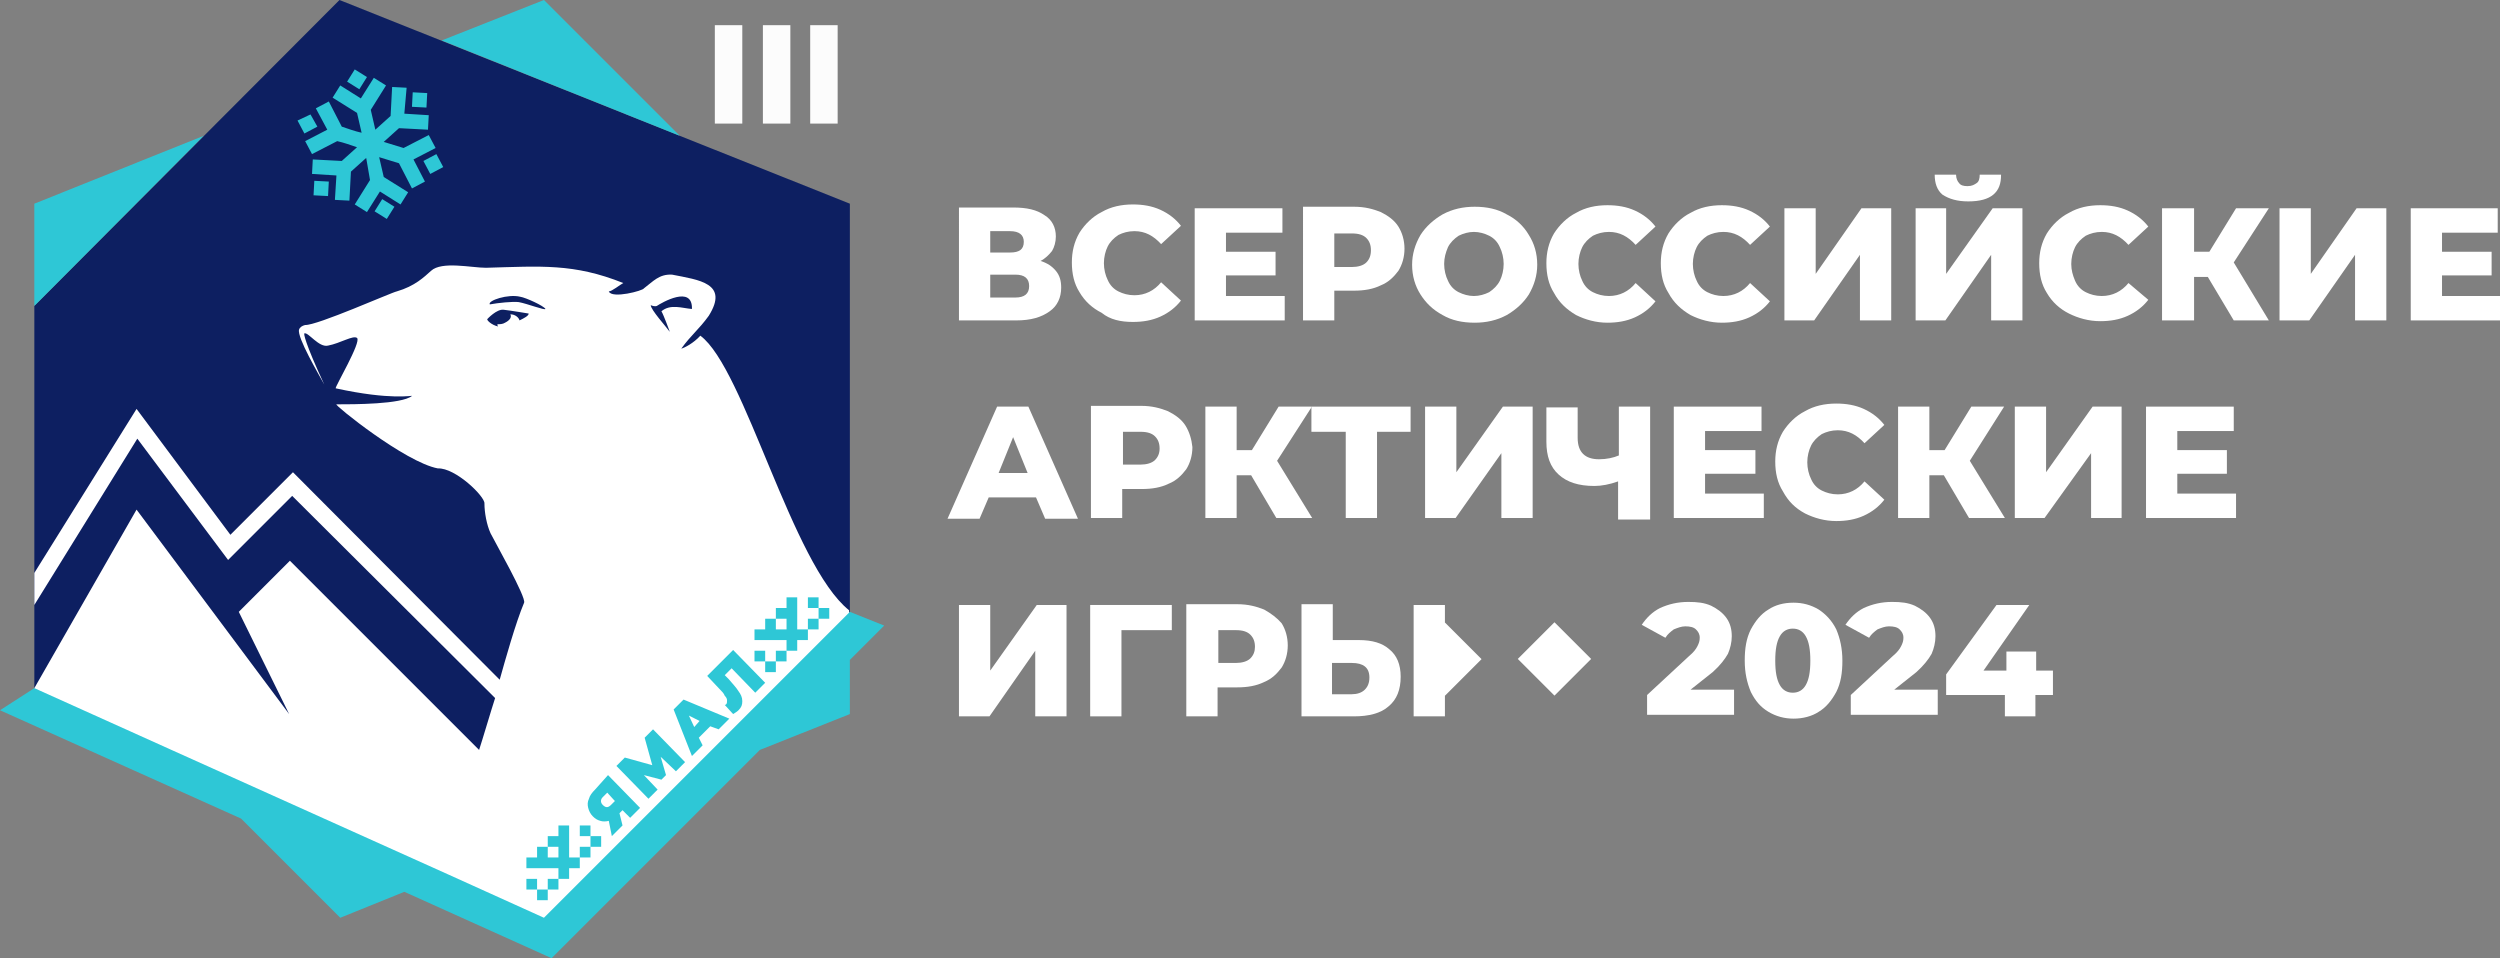 <?xml version="1.0" encoding="UTF-8"?> <svg xmlns="http://www.w3.org/2000/svg" xmlns:xlink="http://www.w3.org/1999/xlink" version="1.1" id="Слой_1" x="0px" y="0px" viewBox="0 0 327.7 125.6" style="enable-background:new 0 0 327.7 125.6;" xml:space="preserve"><rect x="0" y="0" width="327.7" height="125.6" fill="#808080" stroke="none"/> <style type="text/css"> .st0{fill-rule:evenodd;clip-rule:evenodd;fill:#2EC7D6;} .st1{clip-path:url(#SVGID_00000070839640833350237020000016944563258806005900_);fill-rule:evenodd;clip-rule:evenodd;fill:#2EC7D6;} .st2{clip-path:url(#SVGID_00000070839640833350237020000016944563258806005900_);} .st3{fill-rule:evenodd;clip-rule:evenodd;fill:#FFFFFF;} .st4{fill-rule:evenodd;clip-rule:evenodd;fill:#1BC6D6;} .st5{fill-rule:evenodd;clip-rule:evenodd;fill:#011F62;} .st6{fill-rule:evenodd;clip-rule:evenodd;fill:#0D1F61;} .st7{opacity:0.97;} .st8{fill:#FFFFFF;} .st9{fill-rule:evenodd;clip-rule:evenodd;fill:#EBEBEB;} .st10{clip-path:url(#SVGID_00000170255689011934985630000002771373031100222882_);fill-rule:evenodd;clip-rule:evenodd;fill:#2EC7D6;} .st11{clip-path:url(#SVGID_00000170255689011934985630000002771373031100222882_);} .st12{fill-rule:evenodd;clip-rule:evenodd;fill:#C4C5C5;} .st13{fill:none;stroke:#1BC6D6;stroke-width:5.669;stroke-linejoin:round;stroke-miterlimit:22.926;} .st14{fill:none;stroke:#1BC6D6;stroke-width:5.102;stroke-linejoin:round;stroke-miterlimit:22.926;} .st15{fill:none;stroke:#1BC6D6;stroke-width:2.835;stroke-linejoin:round;stroke-miterlimit:22.926;} .st16{fill:#011F62;} .st17{fill:none;stroke:#FFFFFF;stroke-width:5.669;stroke-linejoin:round;stroke-miterlimit:22.926;} .st18{fill:none;stroke:#FFFFFF;stroke-width:2.835;stroke-linejoin:round;stroke-miterlimit:22.926;} .st19{fill:none;stroke:#FFFFFF;stroke-width:5.102;stroke-linejoin:round;stroke-miterlimit:22.926;} .st20{fill:none;stroke:#011F62;stroke-width:5.669;stroke-linejoin:round;stroke-miterlimit:22.926;} .st21{fill:none;stroke:#1BC6D6;stroke-width:3.402;stroke-linejoin:round;stroke-miterlimit:22.926;} .st22{opacity:0.5;fill-rule:evenodd;clip-rule:evenodd;fill:#FFFFFF;} .st23{fill:#A5B1C2;} .st24{fill:#6F7782;} .st25{fill-rule:evenodd;clip-rule:evenodd;fill:#ECECEC;} .st26{fill:#F0C419;} .st27{fill:#0D1F61;} .st28{fill:#CC6F56;} .st29{fill:#00249C;} .st30{fill:#B2FF00;} .st31{fill:#975047;} .st32{clip-path:url(#SVGID_00000033371633112718114330000000253786541184424840_);} .st33{clip-path:url(#SVGID_00000121269911127368015180000011452875307163286672_);fill-rule:evenodd;clip-rule:evenodd;fill:#1BC6D6;} .st34{opacity:0.19;} .st35{clip-path:url(#SVGID_00000066490998216980779050000009365919111803639438_);fill-rule:evenodd;clip-rule:evenodd;fill:#1BC6D6;} .st36{fill:#1BC6D6;} .st37{clip-path:url(#SVGID_00000025425437097209489650000003023933871330550666_);fill-rule:evenodd;clip-rule:evenodd;fill:#2EC7D6;} .st38{clip-path:url(#SVGID_00000025425437097209489650000003023933871330550666_);} .st39{clip-path:url(#SVGID_00000062894254581439583370000008214265333222504080_);fill-rule:evenodd;clip-rule:evenodd;fill:#2EC7D6;} .st40{clip-path:url(#SVGID_00000062894254581439583370000008214265333222504080_);} .st41{clip-path:url(#SVGID_00000038391071505567371480000016972612401008963765_);fill-rule:evenodd;clip-rule:evenodd;fill:#1BC6D6;} .st42{clip-path:url(#SVGID_00000141432382088658682070000004355542390846915760_);fill-rule:evenodd;clip-rule:evenodd;fill:#2EC7D6;} .st43{clip-path:url(#SVGID_00000141432382088658682070000004355542390846915760_);} .st44{clip-path:url(#SVGID_00000092452075418525395940000002475378154642146979_);fill-rule:evenodd;clip-rule:evenodd;fill:#2EC7D6;} .st45{clip-path:url(#SVGID_00000092452075418525395940000002475378154642146979_);} .st46{clip-path:url(#SVGID_00000070806242812337340910000010634933857283429520_);fill-rule:evenodd;clip-rule:evenodd;fill:#1BC6D6;} .st47{clip-path:url(#SVGID_00000008132769730905583810000002451342155776158653_);fill-rule:evenodd;clip-rule:evenodd;fill:#2EC7D6;} .st48{clip-path:url(#SVGID_00000008132769730905583810000002451342155776158653_);} .st49{clip-path:url(#SVGID_00000003097188480619435870000010046988212918833543_);fill-rule:evenodd;clip-rule:evenodd;fill:#2EC7D6;} .st50{clip-path:url(#SVGID_00000003097188480619435870000010046988212918833543_);} .st51{clip-path:url(#SVGID_00000052801969856756848420000001441880977289302712_);fill-rule:evenodd;clip-rule:evenodd;fill:#1BC6D6;} .st52{clip-path:url(#SVGID_00000118385015906071413090000016796801643930080144_);fill-rule:evenodd;clip-rule:evenodd;fill:#2EC7D6;} .st53{clip-path:url(#SVGID_00000118385015906071413090000016796801643930080144_);} .st54{clip-path:url(#SVGID_00000039094641909190768500000014439450111383898040_);fill-rule:evenodd;clip-rule:evenodd;fill:#2EC7D6;} .st55{clip-path:url(#SVGID_00000039094641909190768500000014439450111383898040_);} .st56{clip-path:url(#SVGID_00000148637902518020598720000004839358355785006235_);fill-rule:evenodd;clip-rule:evenodd;fill:#1BC6D6;} .st57{clip-path:url(#SVGID_00000045617777037671521130000002253979213715555758_);fill-rule:evenodd;clip-rule:evenodd;fill:#2EC7D6;} .st58{clip-path:url(#SVGID_00000045617777037671521130000002253979213715555758_);} .st59{clip-path:url(#SVGID_00000070805339060475828540000017521345351059489463_);fill-rule:evenodd;clip-rule:evenodd;fill:#2EC7D6;} .st60{clip-path:url(#SVGID_00000070805339060475828540000017521345351059489463_);} .st61{clip-path:url(#SVGID_00000102536457591718239390000014745032147317717150_);fill-rule:evenodd;clip-rule:evenodd;fill:#1BC6D6;} .st62{clip-path:url(#SVGID_00000025428636264037917070000002924630227356780734_);fill-rule:evenodd;clip-rule:evenodd;fill:#2EC7D6;} .st63{clip-path:url(#SVGID_00000025428636264037917070000002924630227356780734_);} .st64{clip-path:url(#SVGID_00000167360068679951196630000015832595462639399074_);fill-rule:evenodd;clip-rule:evenodd;fill:#2EC7D6;} .st65{clip-path:url(#SVGID_00000167360068679951196630000015832595462639399074_);} .st66{clip-path:url(#SVGID_00000145034769681765874690000016604138325452757694_);fill-rule:evenodd;clip-rule:evenodd;fill:#1BC6D6;} .st67{clip-path:url(#SVGID_00000005971609861661816960000006426000266838794934_);fill-rule:evenodd;clip-rule:evenodd;fill:#2EC7D6;} .st68{clip-path:url(#SVGID_00000005971609861661816960000006426000266838794934_);} .st69{fill:none;} </style> <g> <polygon class="st6" points="44.5,0 111.4,26.7 111.4,80.2 65.3,100.2 4.5,90.2 4.5,40.1 "></polygon> <path class="st3" d="M4.5,75.1l13.4-21.5l12.3,16.5l8.2-8.2l27.1,27.2c0.7-2.5,2.1-7.5,3.2-10.1c0.3-0.7-3.8-7.9-4.4-9.1 c-0.5-1.1-0.8-2.7-0.8-3.9c0.1-0.9-3.8-4.7-6.1-4.6c-4.3-0.8-13.7-8.4-13.3-8.4c2.3,0,8.5,0,9.9-1.1c0.1-0.1-2.7,0.6-10-1 c-0.1-0.2,3.4-6.1,2.8-6.6c-0.5-0.4-2.2,0.7-3.8,1c-1.2,0.3-2.6-1.8-3.1-1.6c-0.1,0,0,1.1,2.6,6.7c-0.7-1.3-3.6-6.2-3.3-7.2 c0.1-0.3,0.4-0.5,0.8-0.6c1.5,0.1,11.4-4.3,12-4.4c2.4-0.7,3.6-1.9,4.5-2.7c1.4-1.3,5.3-0.4,7.2-0.4c7.2-0.2,11.5-0.6,18,2 c-0.4,0.2-1.5,1.1-1.9,1.1c0.4,1,4.5-0.1,4.6-0.4c1.2-0.9,2-1.9,3.7-1.8c3.5,0.7,7.5,1.1,4.8,5.4c-1.3,1.8-2.3,2.5-3.6,4.3 c0.4-0.1,1.6-0.7,2.5-1.7c5.8,4.3,12,30,19.5,36l0,2.2l-39.6,40.5L4.5,92.6l0-2.4l13.4-23.4l20,26.8l-6.6-13.4l6.7-6.7l24.8,24.8 c0.4-1.2,1.7-5.6,2.1-6.8L38.3,65l-8.4,8.4L18,57.5L4.5,79.3L4.5,75.1L4.5,75.1z M66.9,41.2c0.6,0,1.1,0.4,1.2,0.8 c0.6-0.3,1.2-0.6,1.2-0.9c0,0-2.4-0.4-3.3-0.5c-0.9-0.1-2.1,1.2-2.1,1.2c-0.2,0.1,0.5,0.8,1.4,1c-0.1-0.1-0.1-0.2-0.1-0.3 c0.3,0,0.7,0,1-0.2C66.8,42,67.1,41.6,66.9,41.2C66.9,41.3,66.9,41.3,66.9,41.2L66.9,41.2z M64.2,39.9c1.1-0.2,3-0.4,3.8-0.3 c1.1,0.2,3.4,1.1,3.5,0.9c-0.2-0.4-2.6-1.5-3.3-1.6C66.6,38.5,63.9,39.4,64.2,39.9L64.2,39.9z M85.3,40c0,0.6,2,2.8,2.5,3.5 c0,0-0.8-2.2-1.1-2.7c1.2-1,2.7-0.4,4-0.3c0.1-3.2-4-0.8-4.6-0.4C85.9,40.2,85.5,40.1,85.3,40z"></path> <path class="st0" d="M71.3,0L57.9,5.3l31.2,12.5L71.3,0L71.3,0z M4.5,90.2l18.2,8.2l36,16.2h0l12.6,5.7l17.8-17.8l0,0l22.3-22.3v0 l0,0l4.5,1.8l-4.5,4.5v7.1l-11.8,4.7l-27.3,27.3L53,116.9l-8.4,3.4l-13-13L0,93.1L4.5,90.2L4.5,90.2z M26.7,17.8L4.5,26.7l0,13.4 L26.7,17.8z"></path> <path class="st0" d="M41.4,14.2l1.7-0.9l1.7,3.3c0.9,0.3,1.7,0.6,2.6,0.8l-0.6-2.6l-3.2-2l1-1.6l2.7,1.7l1.7-2.7l1.6,1l-2,3.2 l0.6,2.6l2-1.8l0.2-3.8l1.9,0.1L53,14.9l3.2,0.2l-0.1,1.9l-3.8-0.2l-2,1.8l2.6,0.8l3.3-1.7l0.9,1.7l-2.9,1.5l1.5,2.9l-1.7,0.9 l-1.7-3.3l-2.6-0.8l0.6,2.6l3.2,2l-1,1.6l-2.7-1.7l-1.7,2.7l-1.6-1l2-3.2L48,20.7l-2,1.8l-0.2,3.8l-1.9-0.1l0.2-3.2l-3.2-0.2 l0.1-1.9l3.8,0.2l2-1.8c-0.9-0.3-1.7-0.6-2.6-0.8l-3.3,1.7L40,18.5l2.9-1.5L41.4,14.2L41.4,14.2z M45.5,10.7l1.6,1l1-1.6l-1.6-1 L45.5,10.7L45.5,10.7z M49.1,27.7l1.6,1l1-1.6l-1.6-1L49.1,27.7L49.1,27.7z M39.9,17.5l1.7-0.9L40.7,15L39,15.8L39.9,17.5 L39.9,17.5z M56.4,22.8l1.7-0.9l-0.9-1.7l-1.7,0.9L56.4,22.8L56.4,22.8z M55.9,14.1l0.1-1.9l-1.9-0.1L54,14L55.9,14.1L55.9,14.1z M43,25.7l0.1-1.9l-1.9-0.1l-0.1,1.9L43,25.7z"></path> <g> <path class="st0" d="M98.9,83.9v-1.4l1.4,0v-1.4h1.4v-1.4h1.4v-1.4h1.4c0,1.4,0,2.8,0,4.2h1.4v-1.4h1.4v-1.4h-1.4v-1.4h1.4v1.4 h1.4v1.4h-1.4v1.4h-1.4v1.4h-1.4v1.4h-1.4v1.4h-1.4v1.4h-1.4v-1.4h-1.4v-1.4h1.4v1.4h1.4v-1.4h1.4v-1.4 C101.7,83.9,100.3,83.9,98.9,83.9L98.9,83.9z M103.1,81.1h-1.4v1.4h1.4V81.1z"></path> <path class="st0" d="M79.7,101.6l4.2,4.3l-1.3,1.3l-1-1l-0.4,0.4l0.4,1.6l-1.4,1.4l-0.4-2c-0.4,0.1-0.8,0.1-1.1,0 c-0.4-0.1-0.7-0.3-1-0.6c-0.3-0.3-0.5-0.7-0.6-1.1c-0.1-0.4-0.1-0.8,0.1-1.2c0.1-0.4,0.4-0.8,0.8-1.2L79.7,101.6L79.7,101.6z M79,104.5c-0.3,0.3-0.3,0.7,0,1c0.4,0.4,0.7,0.4,1.1,0l0.5-0.5l-1-1.1L79,104.5L79,104.5z M88.6,101.1l1.2-1.2l-4.2-4.3l-1.1,1.1 l1,3.6l-3.6-1l-1.1,1.1l4.2,4.3l1.2-1.2l-1.8-1.9l2.3,0.6l0.6-0.6l-0.7-2.4L88.6,101.1L88.6,101.1z M93.1,95.2l-1.5,1.5l0.5,1 l-1.4,1.4l-2.4-6.1l1.3-1.3l6,2.5l-1.4,1.4L93.1,95.2L93.1,95.2z M91.7,94.5l-1.4-0.7l0.7,1.5L91.7,94.5L91.7,94.5z M96.1,85.2 l-3.4,3.4l1.6,1.7c0.3,0.3,0.6,0.6,0.7,0.9c0.2,0.2,0.3,0.4,0.3,0.6c0,0.2,0,0.4-0.1,0.5c-0.1,0.1-0.1,0.1-0.2,0.1l1.1,1.2 c0.3-0.2,0.5-0.3,0.7-0.5c0.4-0.4,0.5-0.7,0.5-1.2s-0.2-0.9-0.5-1.3c-0.3-0.5-0.8-1-1.3-1.6l-0.5-0.5l0.9-0.9l3.1,3.2l1.3-1.3 L96.1,85.2z"></path> <path class="st0" d="M69,113.8v-1.4h1.4V111h1.4v-1.4h1.4v-1.4h1.4c0,1.4,0,2.8,0,4.2H76V111h1.4v-1.4H76v-1.4h1.4v1.4h1.4v1.4 h-1.4v1.4H76v1.4h-1.4v1.4h-1.4v1.4h-1.4v1.4h-1.4v-1.4H69v-1.4h1.4v1.4h1.4v-1.4h1.4v-1.4C71.8,113.8,70.4,113.8,69,113.8 L69,113.8z M73.2,111h-1.4v1.4h1.4V111z"></path> </g> <g> <polygon class="st3" points="302.9,35.9 302.9,27.3 298.8,27.3 298.8,42 302.7,42 308.7,33.4 308.7,42 312.8,42 312.8,27.3 308.9,27.3 "></polygon> <path class="st3" d="M148.5,42.2c1.3,0,2.5-0.2,3.6-0.7c1.1-0.5,2-1.2,2.7-2.1l-2.6-2.4c-0.9,1.1-2.1,1.7-3.5,1.7 c-0.8,0-1.5-0.2-2.1-0.5c-0.6-0.3-1.1-0.8-1.4-1.5c-0.3-0.6-0.5-1.4-0.5-2.2c0-0.8,0.2-1.6,0.5-2.2c0.3-0.6,0.8-1.1,1.4-1.5 c0.6-0.3,1.3-0.5,2.1-0.5c1.4,0,2.5,0.6,3.5,1.7l2.6-2.4c-0.7-0.9-1.6-1.6-2.7-2.1c-1.1-0.5-2.3-0.7-3.6-0.7c-1.5,0-2.9,0.3-4.1,1 c-1.2,0.6-2.2,1.6-2.9,2.7c-0.7,1.2-1,2.5-1,3.9c0,1.5,0.3,2.8,1,3.9c0.7,1.2,1.7,2.1,2.9,2.7C145.5,41.9,146.9,42.2,148.5,42.2z"></path> <polygon class="st3" points="168.4,38.8 160.7,38.8 160.7,36.1 167.2,36.1 167.2,33 160.7,33 160.7,30.5 168.1,30.5 168.1,27.3 156.6,27.3 156.6,42 168.4,42 "></polygon> <path class="st3" d="M174.9,38.1h2.6c1.3,0,2.5-0.2,3.5-0.7c1-0.4,1.7-1.1,2.3-1.9c0.5-0.8,0.8-1.8,0.8-2.9c0-1.1-0.3-2.1-0.8-2.9 c-0.5-0.8-1.3-1.4-2.3-1.9c-1-0.4-2.1-0.7-3.5-0.7h-6.7V42h4.1V38.1z M174.9,30.6h2.3c0.9,0,1.5,0.2,1.9,0.6 c0.4,0.4,0.6,0.9,0.6,1.6c0,0.7-0.2,1.2-0.6,1.6c-0.4,0.4-1.1,0.6-1.9,0.6h-2.3V30.6z"></path> <path class="st3" d="M130.7,53.3l-6.5,14.7h4.2l1.2-2.8h6.2l1.2,2.8h4.3l-6.5-14.7H130.7z M130.9,62l1.9-4.7l1.9,4.7H130.9z"></path> <path class="st3" d="M137.6,40.8c1-0.7,1.5-1.8,1.5-3.1c0-0.9-0.2-1.6-0.7-2.2c-0.5-0.6-1.1-1-2-1.3c0.6-0.3,1.1-0.8,1.5-1.3 c0.3-0.5,0.5-1.2,0.5-1.9c0-1.2-0.5-2.2-1.5-2.8c-1-0.7-2.3-1-4.1-1h-7.1V42h7.5C135.1,42,136.5,41.6,137.6,40.8z M129.8,30.3h2.6 c1.2,0,1.8,0.5,1.8,1.4c0,1-0.6,1.4-1.8,1.4h-2.6V30.3z M129.8,39v-3h3.3c1.2,0,1.8,0.5,1.8,1.5c0,1-0.6,1.5-1.8,1.5H129.8z"></path> <polygon class="st3" points="297.4,27.3 293.1,27.3 289.6,33 287.6,33 287.6,27.3 283.4,27.3 283.4,42 287.6,42 287.6,36.3 289.4,36.3 292.8,42 297.4,42 292.8,34.4 "></polygon> <polygon class="st3" points="129.8,87.9 129.8,79.3 125.7,79.3 125.7,93.9 129.7,93.9 135.7,85.3 135.7,93.9 139.8,93.9 139.8,79.3 135.9,79.3 "></polygon> <polygon class="st3" points="320.1,38.8 320.1,36.1 326.6,36.1 326.6,33 320.1,33 320.1,30.5 327.4,30.5 327.4,27.3 316,27.3 316,42 327.7,42 327.7,38.8 "></polygon> <polygon class="st3" points="261,33.4 261,42 265.1,42 265.1,27.3 261.2,27.3 255.1,35.9 255.1,27.3 251.1,27.3 251.1,42 255,42 "></polygon> <path class="st3" d="M206.6,41.3c1.2,0.6,2.6,1,4.1,1c1.3,0,2.5-0.2,3.6-0.7c1.1-0.5,2-1.2,2.7-2.1l-2.6-2.4 c-0.9,1.1-2.1,1.7-3.5,1.7c-0.8,0-1.5-0.2-2.1-0.5c-0.6-0.3-1.1-0.8-1.4-1.5c-0.3-0.6-0.5-1.4-0.5-2.2c0-0.8,0.2-1.6,0.5-2.2 c0.3-0.6,0.8-1.1,1.4-1.5c0.6-0.3,1.3-0.5,2.1-0.5c1.4,0,2.5,0.6,3.5,1.7l2.6-2.4c-0.7-0.9-1.6-1.6-2.7-2.1 c-1.1-0.5-2.3-0.7-3.6-0.7c-1.5,0-2.9,0.3-4.1,1c-1.2,0.6-2.2,1.6-2.9,2.7c-0.7,1.2-1,2.5-1,3.9c0,1.5,0.3,2.8,1,3.9 C204.4,39.7,205.4,40.6,206.6,41.3z"></path> <path class="st3" d="M258,26.4c1.5,0,2.6-0.3,3.3-0.9s1-1.4,1-2.6h-2.8c0,0.5-0.1,0.9-0.4,1.1c-0.3,0.2-0.6,0.4-1.2,0.4 c-0.5,0-0.9-0.1-1.1-0.4c-0.2-0.2-0.4-0.6-0.4-1.1h-2.8c0,1.1,0.3,2,1,2.6C255.5,26.1,256.6,26.4,258,26.4z"></path> <polygon class="st3" points="243.8,33.4 243.8,42 247.9,42 247.9,27.3 244,27.3 238,35.9 238,27.3 233.9,27.3 233.9,42 237.8,42 "></polygon> <polygon class="st3" points="252.9,62.3 254.8,62.3 258.1,67.9 262.8,67.9 258.2,60.4 262.7,53.3 258.4,53.3 254.9,59 252.9,59 252.9,53.3 248.8,53.3 248.8,67.9 252.9,67.9 "></polygon> <polygon class="st3" points="230.9,56.5 230.9,53.3 219.4,53.3 219.4,67.9 231.2,67.9 231.2,64.7 223.5,64.7 223.5,62.1 230.1,62.1 230.1,59 223.5,59 223.5,56.5 "></polygon> <path class="st3" d="M236.6,67.3c1.2,0.6,2.6,1,4.1,1c1.3,0,2.5-0.2,3.6-0.7c1.1-0.5,2-1.2,2.7-2.1l-2.6-2.4 c-0.9,1.1-2.1,1.7-3.5,1.7c-0.8,0-1.5-0.2-2.1-0.5c-0.6-0.3-1.1-0.8-1.4-1.5c-0.3-0.6-0.5-1.4-0.5-2.2c0-0.8,0.2-1.6,0.5-2.2 c0.3-0.6,0.8-1.1,1.4-1.5c0.6-0.3,1.3-0.5,2.1-0.5c1.4,0,2.5,0.6,3.5,1.7l2.6-2.4c-0.7-0.9-1.6-1.6-2.7-2.1 c-1.1-0.5-2.3-0.7-3.6-0.7c-1.5,0-2.9,0.3-4.1,1c-1.2,0.6-2.2,1.6-2.9,2.7c-0.7,1.2-1,2.5-1,3.9c0,1.5,0.3,2.8,1,3.9 C234.4,65.7,235.3,66.6,236.6,67.3z"></path> <path class="st3" d="M221.6,41.3c1.2,0.6,2.6,1,4.1,1c1.3,0,2.5-0.2,3.6-0.7c1.1-0.5,2-1.2,2.7-2.1l-2.6-2.4 c-0.9,1.1-2.1,1.7-3.5,1.7c-0.8,0-1.5-0.2-2.1-0.5c-0.6-0.3-1.1-0.8-1.4-1.5c-0.3-0.6-0.5-1.4-0.5-2.2c0-0.8,0.2-1.6,0.5-2.2 c0.3-0.6,0.8-1.1,1.4-1.5c0.6-0.3,1.3-0.5,2.1-0.5c1.4,0,2.5,0.6,3.5,1.7l2.6-2.4c-0.7-0.9-1.6-1.6-2.7-2.1 c-1.1-0.5-2.3-0.7-3.6-0.7c-1.5,0-2.9,0.3-4.1,1c-1.2,0.6-2.2,1.6-2.9,2.7c-0.7,1.2-1,2.5-1,3.9c0,1.5,0.3,2.8,1,3.9 C219.4,39.7,220.4,40.6,221.6,41.3z"></path> <path class="st3" d="M216.3,67.9V53.3h-4.1v6.4c-0.7,0.3-1.6,0.5-2.6,0.5c-1.8,0-2.8-0.9-2.8-2.8v-4h-4.1v4.5 c0,1.9,0.5,3.3,1.6,4.3c1.1,1,2.6,1.5,4.7,1.5c0.9,0,2-0.2,3.1-0.6v5H216.3z"></path> <polygon class="st3" points="142.9,93.9 147,93.9 147,82.6 153.6,82.6 153.6,79.3 142.9,79.3 "></polygon> <polygon class="st3" points="171.9,53.4 171.9,56.6 176.4,56.6 176.4,67.9 180.5,67.9 180.5,56.6 184.9,56.6 184.9,53.3 171.9,53.3 "></polygon> <polygon class="st3" points="200.9,67.9 200.9,53.3 197,53.3 190.9,61.9 190.9,53.3 186.8,53.3 186.8,67.9 190.8,67.9 196.8,59.4 196.8,67.9 "></polygon> <path class="st3" d="M189.1,41.3c1.2,0.7,2.6,1,4.2,1c1.5,0,2.9-0.3,4.2-1c1.2-0.7,2.2-1.6,2.9-2.7c0.7-1.2,1.1-2.5,1.1-3.9 c0-1.5-0.4-2.8-1.1-3.9c-0.7-1.2-1.7-2.1-2.9-2.7c-1.2-0.7-2.6-1-4.2-1c-1.5,0-2.9,0.3-4.2,1c-1.2,0.7-2.2,1.6-2.9,2.7 c-0.7,1.2-1.1,2.5-1.1,3.9c0,1.5,0.4,2.8,1.1,3.9C186.9,39.7,187.8,40.6,189.1,41.3z M189.8,32.4c0.3-0.6,0.8-1.1,1.4-1.5 c0.6-0.3,1.3-0.5,2-0.5c0.7,0,1.4,0.2,2,0.5c0.6,0.3,1.1,0.8,1.4,1.5c0.3,0.6,0.5,1.4,0.5,2.2c0,0.8-0.2,1.6-0.5,2.2 c-0.3,0.6-0.8,1.1-1.4,1.5c-0.6,0.3-1.3,0.5-2,0.5c-0.7,0-1.4-0.2-2-0.5c-0.6-0.3-1.1-0.8-1.4-1.5c-0.3-0.6-0.5-1.4-0.5-2.2 C189.3,33.8,189.5,33.1,189.8,32.4z"></path> <polygon class="st3" points="167.6,53.3 164.1,59 162.1,59 162.1,53.3 158,53.3 158,67.9 162.1,67.9 162.1,62.3 164,62.3 167.3,67.9 172,67.9 167.4,60.4 171.9,53.4 171.9,53.3 "></polygon> <path class="st3" d="M178.1,83.9h-3.4v-4.7h-4.1v14.7h6.9c1.9,0,3.5-0.4,4.5-1.3c1.1-0.9,1.6-2.2,1.6-3.9c0-1.6-0.5-2.8-1.5-3.6 C181.2,84.3,179.9,83.9,178.1,83.9z M178.9,90.4c-0.4,0.4-1,0.6-1.7,0.6h-2.6v-4.1h2.6c1.5,0,2.3,0.6,2.3,1.9 C179.5,89.5,179.3,90,178.9,90.4z"></path> <polygon class="st3" points="285.4,62.1 291.9,62.1 291.9,59 285.4,59 285.4,56.5 292.8,56.5 292.8,53.3 281.3,53.3 281.3,67.9 293.1,67.9 293.1,64.7 285.4,64.7 "></polygon> <path class="st3" d="M155.4,55.8c-0.5-0.8-1.3-1.4-2.3-1.9c-1-0.4-2.1-0.7-3.5-0.7H143v14.7h4.1v-3.8h2.6c1.3,0,2.5-0.2,3.5-0.7 c1-0.4,1.7-1.1,2.3-1.9c0.5-0.8,0.8-1.8,0.8-2.9C156.2,57.6,155.9,56.6,155.4,55.8z M151.4,60.3c-0.4,0.4-1.1,0.6-1.9,0.6h-2.3 v-4.3h2.3c0.9,0,1.5,0.2,1.9,0.6c0.4,0.4,0.6,0.9,0.6,1.6C152,59.4,151.8,59.9,151.4,60.3z"></path> <path class="st3" d="M279,37.1c-0.9,1.1-2.1,1.7-3.5,1.7c-0.8,0-1.5-0.2-2.1-0.5c-0.6-0.3-1.1-0.8-1.4-1.5s-0.5-1.4-0.5-2.2 c0-0.8,0.2-1.6,0.5-2.2c0.3-0.6,0.8-1.1,1.4-1.5c0.6-0.3,1.3-0.5,2.1-0.5c1.4,0,2.5,0.6,3.5,1.7l2.6-2.4c-0.7-0.9-1.6-1.6-2.7-2.1 c-1.1-0.5-2.3-0.7-3.6-0.7c-1.5,0-2.9,0.3-4.1,1c-1.2,0.6-2.2,1.6-2.9,2.7c-0.7,1.2-1,2.5-1,3.9c0,1.5,0.3,2.8,1,3.9 c0.7,1.2,1.7,2.1,2.9,2.7c1.2,0.6,2.6,1,4.1,1c1.3,0,2.5-0.2,3.6-0.7c1.1-0.5,2-1.2,2.7-2.1L279,37.1z"></path> <path class="st3" d="M165.7,79.9c-1-0.4-2.1-0.7-3.5-0.7h-6.7v14.7h4.1v-3.8h2.6c1.3,0,2.5-0.2,3.5-0.7c1-0.4,1.7-1.1,2.3-1.9 c0.5-0.8,0.8-1.8,0.8-2.9c0-1.1-0.3-2.1-0.8-2.9C167.4,81,166.6,80.4,165.7,79.9z M163.9,86.3c-0.4,0.4-1.1,0.6-1.9,0.6h-2.3v-4.3 h2.3c0.9,0,1.5,0.2,1.9,0.6c0.4,0.4,0.6,0.9,0.6,1.6C164.5,85.4,164.3,85.9,163.9,86.3z"></path> <polygon class="st3" points="268.2,61.9 268.2,53.3 264.1,53.3 264.1,67.9 268,67.9 274.1,59.4 274.1,67.9 278.1,67.9 278.1,53.3 274.3,53.3 "></polygon> <path class="st3" d="M238.4,79.9c-1-0.6-2.1-0.9-3.3-0.9c-1.3,0-2.4,0.3-3.3,0.9c-1,0.6-1.7,1.5-2.3,2.6c-0.6,1.2-0.8,2.5-0.8,4.1 c0,1.6,0.3,2.9,0.8,4.1c0.6,1.2,1.3,2,2.3,2.6c1,0.6,2.1,0.9,3.3,0.9c1.2,0,2.4-0.3,3.3-0.9c1-0.6,1.7-1.5,2.3-2.6 c0.6-1.2,0.8-2.5,0.8-4.1c0-1.6-0.3-2.9-0.8-4.1C240.1,81.3,239.3,80.5,238.4,79.9z M236.7,89.8c-0.4,0.7-1,1-1.7,1 c-0.7,0-1.3-0.3-1.7-1c-0.4-0.7-0.6-1.7-0.6-3.2c0-1.5,0.2-2.5,0.6-3.2c0.4-0.7,1-1,1.7-1c0.7,0,1.3,0.3,1.7,1 c0.4,0.7,0.6,1.7,0.6,3.2C237.3,88.1,237.1,89.1,236.7,89.8z"></path> <path class="st3" d="M224.5,88.1c1-0.9,1.6-1.7,2-2.4c0.3-0.7,0.5-1.5,0.5-2.3c0-0.9-0.2-1.7-0.7-2.4c-0.5-0.7-1.2-1.2-2-1.6 c-0.9-0.4-1.8-0.5-3-0.5c-1.4,0-2.6,0.3-3.7,0.8c-1,0.5-1.8,1.3-2.4,2.2l3.1,1.7c0.3-0.5,0.7-0.8,1.1-1.1c0.5-0.2,1-0.4,1.5-0.4 c0.6,0,1.1,0.1,1.4,0.4c0.3,0.3,0.5,0.6,0.5,1.1c0,0.4-0.1,0.7-0.3,1.1c-0.2,0.4-0.5,0.8-1.1,1.3l-5.5,5.1v2.6h11.4v-3.3h-5.7 L224.5,88.1z"></path> <path class="st3" d="M251.2,88.1c1-0.9,1.6-1.7,2-2.4c0.3-0.7,0.5-1.5,0.5-2.3c0-0.9-0.2-1.7-0.7-2.4c-0.5-0.7-1.2-1.2-2-1.6 c-0.9-0.4-1.8-0.5-3-0.5c-1.4,0-2.6,0.3-3.7,0.8c-1,0.5-1.8,1.3-2.4,2.2l3.1,1.7c0.3-0.5,0.7-0.8,1.1-1.1c0.5-0.2,1-0.4,1.5-0.4 c0.6,0,1.1,0.1,1.4,0.4c0.3,0.3,0.5,0.6,0.5,1.1c0,0.4-0.1,0.7-0.3,1.1c-0.2,0.4-0.5,0.8-1.1,1.3l-5.5,5.1v2.6h11.4v-3.3h-5.7 L251.2,88.1z"></path> <polygon class="st3" points="189.4,81.6 189.4,79.3 185.3,79.3 185.3,93.9 189.4,93.9 189.4,91.2 194.2,86.4 "></polygon> <rect x="200.4" y="83" transform="matrix(0.707 -0.707 0.707 0.707 -1.412 169.376)" class="st3" width="6.8" height="6.8"></rect> </g> <g class="st7"> <path class="st8" d="M93.7,3.3h3.6v12.9h-3.6V3.3z"></path> <path class="st8" d="M100,3.3h3.6v12.9H100V3.3z"></path> <path class="st8" d="M106.2,3.3h3.6v12.9h-3.6V3.3z"></path> </g> <g> <path class="st8" d="M269,91.1h-2.2v2.8h-4v-2.8h-7.7v-2.7l6.6-9.1h4.3l-6,8.6h3v-2.5h3.9v2.5h2.2V91.1z"></path> </g> </g> </svg> 